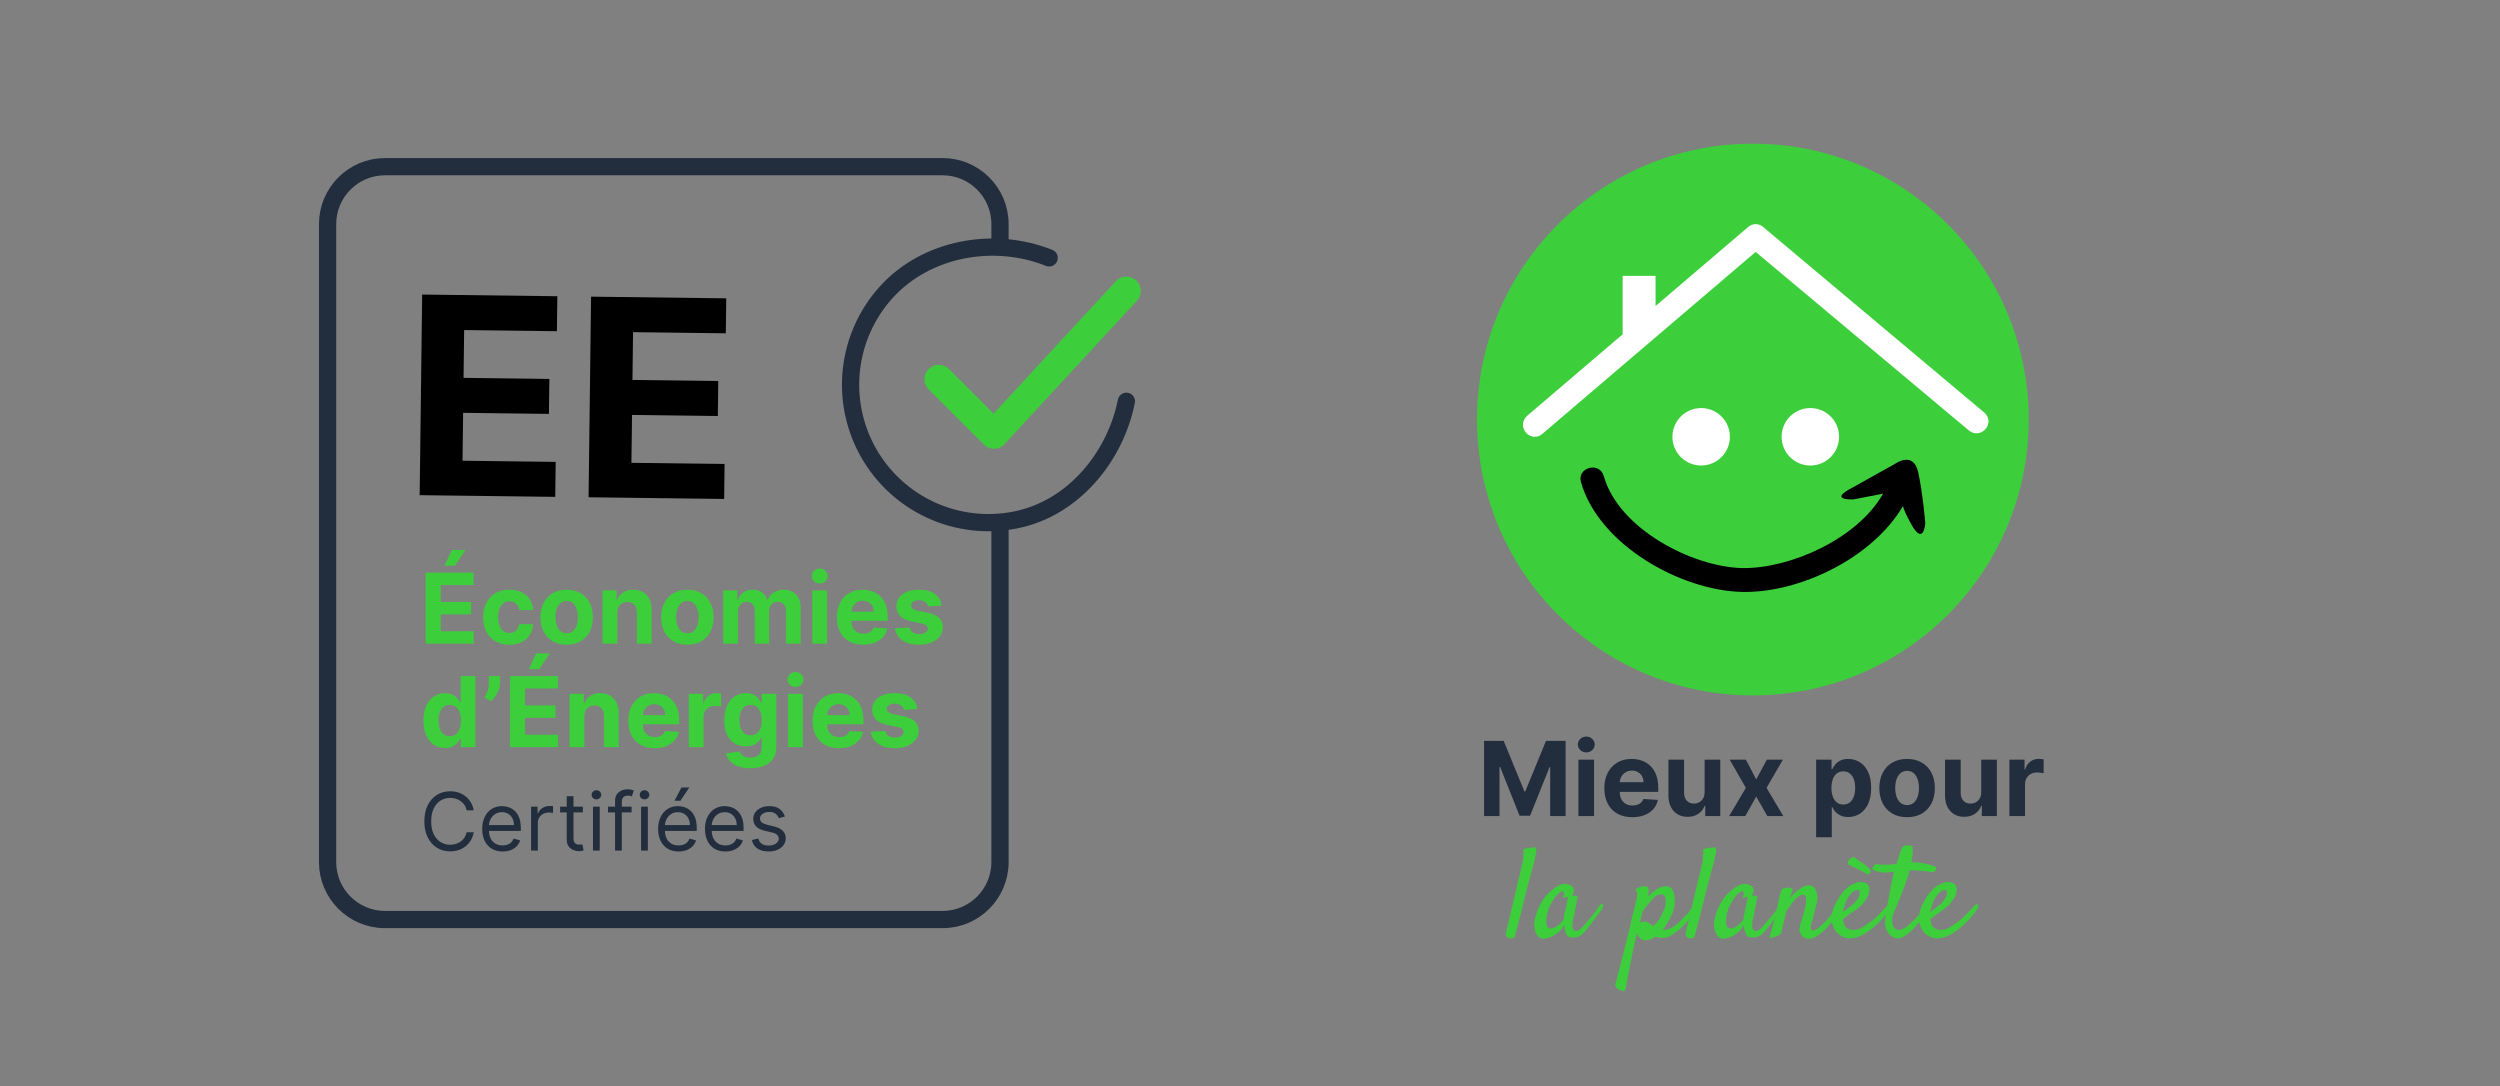 <?xml version="1.0"?>
<svg xmlns="http://www.w3.org/2000/svg" width="435" height="189" viewBox="0 0 435 189" fill="none">
<rect x="0" y="0" width="435" height="189" fill="#808080" stroke="none"/>
<g clip-path="url(#clip0_1313_698)">
<path d="M74.075 112V99.636H82.406V101.792H76.689V104.738H81.977V106.893H76.689V109.845H82.43V112H74.075ZM77.335 98.441L78.614 95.694H80.993L79.152 98.441H77.335ZM88.625 112.181C87.675 112.181 86.858 111.98 86.174 111.577C85.494 111.171 84.971 110.607 84.605 109.887C84.242 109.167 84.061 108.338 84.061 107.4C84.061 106.45 84.244 105.617 84.611 104.901C84.981 104.18 85.506 103.619 86.186 103.216C86.866 102.81 87.675 102.607 88.613 102.607C89.422 102.607 90.13 102.753 90.738 103.047C91.346 103.341 91.827 103.754 92.181 104.285C92.535 104.816 92.73 105.44 92.766 106.156H90.34C90.271 105.693 90.09 105.321 89.796 105.039C89.507 104.754 89.126 104.611 88.655 104.611C88.257 104.611 87.909 104.719 87.611 104.937C87.317 105.15 87.088 105.462 86.923 105.873C86.758 106.283 86.675 106.78 86.675 107.364C86.675 107.955 86.756 108.458 86.917 108.873C87.082 109.287 87.313 109.603 87.611 109.821C87.909 110.038 88.257 110.147 88.655 110.147C88.949 110.147 89.213 110.086 89.446 109.966C89.684 109.845 89.879 109.67 90.032 109.44C90.189 109.207 90.291 108.927 90.34 108.601H92.766C92.726 109.31 92.533 109.933 92.187 110.473C91.845 111.008 91.372 111.426 90.768 111.728C90.165 112.03 89.45 112.181 88.625 112.181ZM98.603 112.181C97.665 112.181 96.854 111.982 96.17 111.583C95.49 111.181 94.964 110.622 94.594 109.905C94.224 109.185 94.039 108.35 94.039 107.4C94.039 106.442 94.224 105.605 94.594 104.888C94.964 104.168 95.49 103.609 96.17 103.21C96.854 102.808 97.665 102.607 98.603 102.607C99.54 102.607 100.349 102.808 101.029 103.21C101.714 103.609 102.241 104.168 102.611 104.888C102.981 105.605 103.167 106.442 103.167 107.4C103.167 108.35 102.981 109.185 102.611 109.905C102.241 110.622 101.714 111.181 101.029 111.583C100.349 111.982 99.54 112.181 98.603 112.181ZM98.615 110.189C99.041 110.189 99.397 110.068 99.683 109.827C99.969 109.581 100.184 109.247 100.329 108.825C100.478 108.402 100.553 107.921 100.553 107.382C100.553 106.842 100.478 106.362 100.329 105.939C100.184 105.516 99.969 105.182 99.683 104.937C99.397 104.691 99.041 104.569 98.615 104.569C98.184 104.569 97.822 104.691 97.528 104.937C97.238 105.182 97.019 105.516 96.87 105.939C96.725 106.362 96.653 106.842 96.653 107.382C96.653 107.921 96.725 108.402 96.87 108.825C97.019 109.247 97.238 109.581 97.528 109.827C97.822 110.068 98.184 110.189 98.615 110.189ZM107.411 106.639V112H104.839V102.727H107.29V104.363H107.398C107.604 103.824 107.948 103.397 108.431 103.083C108.914 102.766 109.499 102.607 110.188 102.607C110.831 102.607 111.393 102.747 111.872 103.029C112.351 103.311 112.723 103.713 112.989 104.237C113.254 104.756 113.387 105.375 113.387 106.096V112H110.815V106.555C110.819 105.987 110.674 105.545 110.381 105.227C110.087 104.905 109.682 104.744 109.167 104.744C108.821 104.744 108.515 104.818 108.25 104.967C107.988 105.116 107.783 105.333 107.634 105.619C107.489 105.901 107.415 106.241 107.411 106.639ZM119.604 112.181C118.666 112.181 117.855 111.982 117.171 111.583C116.491 111.181 115.965 110.622 115.595 109.905C115.225 109.185 115.04 108.35 115.04 107.4C115.04 106.442 115.225 105.605 115.595 104.888C115.965 104.168 116.491 103.609 117.171 103.21C117.855 102.808 118.666 102.607 119.604 102.607C120.541 102.607 121.35 102.808 122.03 103.21C122.715 103.609 123.242 104.168 123.612 104.888C123.982 105.605 124.168 106.442 124.168 107.4C124.168 108.35 123.982 109.185 123.612 109.905C123.242 110.622 122.715 111.181 122.03 111.583C121.35 111.982 120.541 112.181 119.604 112.181ZM119.616 110.189C120.042 110.189 120.398 110.068 120.684 109.827C120.97 109.581 121.185 109.247 121.33 108.825C121.479 108.402 121.554 107.921 121.554 107.382C121.554 106.842 121.479 106.362 121.33 105.939C121.185 105.516 120.97 105.182 120.684 104.937C120.398 104.691 120.042 104.569 119.616 104.569C119.185 104.569 118.823 104.691 118.529 104.937C118.239 105.182 118.02 105.516 117.871 105.939C117.726 106.362 117.654 106.842 117.654 107.382C117.654 107.921 117.726 108.402 117.871 108.825C118.02 109.247 118.239 109.581 118.529 109.827C118.823 110.068 119.185 110.189 119.616 110.189ZM125.84 112V102.727H128.291V104.363H128.399C128.593 103.82 128.915 103.391 129.365 103.077C129.816 102.763 130.355 102.607 130.983 102.607C131.619 102.607 132.16 102.766 132.607 103.083C133.054 103.397 133.352 103.824 133.501 104.363H133.597C133.786 103.832 134.128 103.407 134.623 103.089C135.123 102.768 135.712 102.607 136.392 102.607C137.258 102.607 137.96 102.882 138.499 103.434C139.043 103.981 139.314 104.758 139.314 105.764V112H136.748V106.271C136.748 105.756 136.612 105.369 136.338 105.112C136.064 104.854 135.722 104.725 135.312 104.725C134.845 104.725 134.481 104.874 134.219 105.172C133.957 105.466 133.827 105.854 133.827 106.337V112H131.333V106.217C131.333 105.762 131.203 105.4 130.941 105.13C130.683 104.86 130.343 104.725 129.921 104.725C129.635 104.725 129.377 104.798 129.148 104.943C128.923 105.084 128.744 105.283 128.611 105.54C128.478 105.794 128.411 106.092 128.411 106.434V112H125.84ZM141.346 112V102.727H143.917V112H141.346ZM142.638 101.532C142.255 101.532 141.927 101.405 141.653 101.152C141.384 100.894 141.249 100.586 141.249 100.228C141.249 99.874 141.384 99.57 141.653 99.316C141.927 99.059 142.255 98.93 142.638 98.93C143.02 98.93 143.346 99.059 143.616 99.316C143.889 99.57 144.026 99.874 144.026 100.228C144.026 100.586 143.889 100.894 143.616 101.152C143.346 101.405 143.02 101.532 142.638 101.532ZM150.203 112.181C149.249 112.181 148.428 111.988 147.74 111.602C147.056 111.211 146.529 110.66 146.159 109.947C145.788 109.231 145.603 108.384 145.603 107.406C145.603 106.452 145.788 105.615 146.159 104.895C146.529 104.174 147.05 103.613 147.722 103.21C148.398 102.808 149.191 102.607 150.101 102.607C150.712 102.607 151.282 102.705 151.809 102.902C152.34 103.096 152.803 103.387 153.198 103.778C153.596 104.168 153.906 104.659 154.127 105.251C154.349 105.838 154.459 106.527 154.459 107.315V108.022H146.629V106.428H152.039C152.039 106.058 151.958 105.73 151.797 105.444C151.636 105.158 151.413 104.935 151.127 104.774C150.845 104.609 150.517 104.526 150.143 104.526C149.753 104.526 149.406 104.617 149.105 104.798C148.807 104.975 148.573 105.214 148.404 105.516C148.235 105.814 148.149 106.146 148.145 106.512V108.028C148.145 108.487 148.229 108.883 148.398 109.217C148.571 109.551 148.815 109.809 149.129 109.99C149.443 110.171 149.815 110.261 150.246 110.261C150.531 110.261 150.793 110.221 151.03 110.141C151.268 110.06 151.471 109.939 151.64 109.778C151.809 109.617 151.938 109.42 152.026 109.187L154.405 109.344C154.284 109.915 154.037 110.414 153.662 110.841C153.292 111.263 152.813 111.594 152.226 111.831C151.642 112.064 150.968 112.181 150.203 112.181ZM163.853 105.371L161.498 105.516C161.458 105.315 161.372 105.134 161.239 104.973C161.106 104.808 160.931 104.677 160.714 104.581C160.5 104.48 160.245 104.43 159.947 104.43C159.548 104.43 159.212 104.514 158.939 104.683C158.665 104.848 158.528 105.07 158.528 105.347C158.528 105.569 158.617 105.756 158.794 105.909C158.971 106.062 159.275 106.184 159.705 106.277L161.384 106.615C162.285 106.8 162.957 107.098 163.4 107.509C163.843 107.919 164.064 108.458 164.064 109.126C164.064 109.734 163.885 110.267 163.527 110.726C163.173 111.185 162.686 111.543 162.066 111.801C161.45 112.054 160.74 112.181 159.935 112.181C158.707 112.181 157.729 111.926 157.001 111.414C156.276 110.899 155.852 110.199 155.727 109.314L158.257 109.181C158.333 109.555 158.518 109.841 158.812 110.038C159.106 110.231 159.482 110.328 159.941 110.328C160.392 110.328 160.754 110.241 161.028 110.068C161.305 109.891 161.446 109.664 161.45 109.386C161.446 109.153 161.347 108.961 161.154 108.812C160.961 108.66 160.663 108.543 160.261 108.462L158.655 108.142C157.749 107.961 157.075 107.647 156.633 107.201C156.194 106.754 155.975 106.184 155.975 105.492C155.975 104.897 156.136 104.383 156.458 103.953C156.784 103.522 157.24 103.19 157.828 102.957C158.42 102.723 159.112 102.607 159.905 102.607C161.076 102.607 161.997 102.854 162.67 103.349C163.346 103.844 163.74 104.518 163.853 105.371ZM77.443 130.151C76.739 130.151 76.101 129.97 75.529 129.608C74.962 129.241 74.511 128.704 74.177 127.996C73.847 127.283 73.682 126.41 73.682 125.376C73.682 124.313 73.853 123.43 74.195 122.725C74.537 122.017 74.992 121.488 75.56 121.138C76.131 120.784 76.757 120.607 77.437 120.607C77.956 120.607 78.389 120.695 78.735 120.872C79.085 121.045 79.367 121.263 79.58 121.524C79.798 121.782 79.963 122.035 80.075 122.285H80.154V117.636H82.719V130H80.184V128.515H80.075C79.954 128.772 79.784 129.028 79.562 129.282C79.345 129.531 79.061 129.738 78.711 129.903C78.365 130.068 77.942 130.151 77.443 130.151ZM78.258 128.104C78.673 128.104 79.023 127.992 79.309 127.766C79.598 127.537 79.82 127.217 79.973 126.806C80.13 126.396 80.208 125.915 80.208 125.364C80.208 124.812 80.132 124.333 79.979 123.927C79.826 123.52 79.604 123.206 79.315 122.985C79.025 122.764 78.673 122.653 78.258 122.653C77.836 122.653 77.479 122.768 77.19 122.997C76.9 123.227 76.68 123.545 76.532 123.951C76.383 124.357 76.308 124.828 76.308 125.364C76.308 125.903 76.383 126.38 76.532 126.794C76.684 127.205 76.904 127.527 77.19 127.76C77.479 127.99 77.836 128.104 78.258 128.104ZM86.989 117.636V118.94C86.989 119.311 86.917 119.689 86.772 120.075C86.631 120.458 86.442 120.82 86.204 121.162C85.967 121.5 85.707 121.788 85.425 122.025L84.291 121.355C84.492 121.037 84.669 120.685 84.822 120.299C84.979 119.912 85.057 119.464 85.057 118.952V117.636H86.989ZM88.75 130V117.636H97.081V119.792H91.364V122.738H96.653V124.893H91.364V127.845H97.106V130H88.75ZM92.01 116.441L93.29 113.694H95.669L93.827 116.441H92.01ZM101.683 124.639V130H99.111V120.727H101.562V122.363H101.671C101.876 121.824 102.22 121.397 102.703 121.083C103.186 120.766 103.772 120.607 104.46 120.607C105.104 120.607 105.665 120.747 106.144 121.029C106.623 121.311 106.995 121.713 107.261 122.237C107.527 122.756 107.66 123.375 107.66 124.096V130H105.088V124.555C105.092 123.987 104.947 123.545 104.653 123.227C104.359 122.905 103.955 122.744 103.44 122.744C103.094 122.744 102.788 122.818 102.522 122.967C102.261 123.116 102.055 123.333 101.906 123.619C101.761 123.901 101.687 124.241 101.683 124.639ZM113.912 130.181C112.958 130.181 112.137 129.988 111.449 129.602C110.765 129.211 110.238 128.66 109.868 127.947C109.497 127.231 109.312 126.384 109.312 125.406C109.312 124.452 109.497 123.615 109.868 122.895C110.238 122.174 110.759 121.613 111.431 121.21C112.107 120.808 112.9 120.607 113.81 120.607C114.421 120.607 114.991 120.705 115.518 120.902C116.049 121.096 116.512 121.387 116.907 121.778C117.305 122.168 117.615 122.659 117.836 123.251C118.058 123.838 118.168 124.527 118.168 125.315V126.022H110.338V124.428H115.748C115.748 124.058 115.667 123.73 115.506 123.444C115.345 123.158 115.122 122.935 114.836 122.774C114.554 122.609 114.226 122.526 113.852 122.526C113.462 122.526 113.115 122.617 112.814 122.798C112.516 122.975 112.282 123.214 112.113 123.516C111.944 123.814 111.858 124.146 111.854 124.512V126.028C111.854 126.487 111.938 126.883 112.107 127.217C112.28 127.551 112.524 127.809 112.838 127.99C113.152 128.171 113.524 128.261 113.955 128.261C114.24 128.261 114.502 128.221 114.739 128.141C114.977 128.06 115.18 127.939 115.349 127.778C115.518 127.617 115.647 127.42 115.735 127.187L118.114 127.344C117.993 127.915 117.746 128.414 117.371 128.841C117.001 129.263 116.522 129.594 115.935 129.831C115.351 130.064 114.677 130.181 113.912 130.181ZM119.847 130V120.727H122.34V122.345H122.436C122.605 121.77 122.889 121.335 123.288 121.041C123.686 120.743 124.145 120.594 124.664 120.594C124.793 120.594 124.932 120.603 125.081 120.619C125.23 120.635 125.36 120.657 125.473 120.685V122.967C125.352 122.931 125.185 122.899 124.972 122.87C124.759 122.842 124.563 122.828 124.386 122.828C124.008 122.828 123.67 122.911 123.372 123.076C123.078 123.237 122.845 123.462 122.672 123.752C122.503 124.042 122.418 124.376 122.418 124.754V130H119.847ZM130.549 133.67C129.715 133.67 129.001 133.556 128.405 133.326C127.814 133.101 127.343 132.793 126.993 132.403C126.643 132.012 126.415 131.574 126.311 131.087L128.689 130.767C128.762 130.952 128.876 131.125 129.033 131.286C129.19 131.447 129.398 131.576 129.655 131.672C129.917 131.773 130.235 131.823 130.609 131.823C131.168 131.823 131.629 131.686 131.991 131.413C132.358 131.143 132.541 130.69 132.541 130.054V128.358H132.432C132.319 128.616 132.15 128.859 131.925 129.088C131.7 129.318 131.41 129.505 131.056 129.65C130.701 129.795 130.279 129.867 129.788 129.867C129.092 129.867 128.458 129.706 127.886 129.384C127.319 129.058 126.866 128.561 126.528 127.893C126.194 127.221 126.027 126.372 126.027 125.346C126.027 124.295 126.198 123.418 126.54 122.713C126.882 122.009 127.337 121.482 127.904 121.132C128.476 120.782 129.102 120.607 129.782 120.607C130.301 120.607 130.736 120.695 131.086 120.872C131.436 121.045 131.718 121.263 131.931 121.524C132.148 121.782 132.315 122.035 132.432 122.285H132.529V120.727H135.082V130.091C135.082 130.879 134.889 131.539 134.503 132.071C134.116 132.602 133.581 133 132.897 133.266C132.217 133.536 131.434 133.67 130.549 133.67ZM130.603 127.935C131.017 127.935 131.368 127.833 131.653 127.627C131.943 127.418 132.164 127.12 132.317 126.734C132.474 126.344 132.553 125.877 132.553 125.333C132.553 124.79 132.476 124.319 132.323 123.921C132.17 123.518 131.949 123.206 131.659 122.985C131.37 122.764 131.017 122.653 130.603 122.653C130.18 122.653 129.824 122.768 129.534 122.997C129.245 123.223 129.025 123.536 128.876 123.939C128.727 124.341 128.653 124.806 128.653 125.333C128.653 125.869 128.727 126.332 128.876 126.722C129.029 127.108 129.249 127.408 129.534 127.621C129.824 127.831 130.18 127.935 130.603 127.935ZM137.129 130V120.727H139.701V130H137.129ZM138.421 119.532C138.038 119.532 137.71 119.405 137.437 119.152C137.167 118.894 137.032 118.586 137.032 118.228C137.032 117.874 137.167 117.57 137.437 117.316C137.71 117.059 138.038 116.93 138.421 116.93C138.803 116.93 139.129 117.059 139.399 117.316C139.672 117.57 139.809 117.874 139.809 118.228C139.809 118.586 139.672 118.894 139.399 119.152C139.129 119.405 138.803 119.532 138.421 119.532ZM145.987 130.181C145.033 130.181 144.212 129.988 143.523 129.602C142.839 129.211 142.312 128.66 141.942 127.947C141.571 127.231 141.386 126.384 141.386 125.406C141.386 124.452 141.571 123.615 141.942 122.895C142.312 122.174 142.833 121.613 143.505 121.21C144.181 120.808 144.974 120.607 145.884 120.607C146.496 120.607 147.065 120.705 147.592 120.902C148.124 121.096 148.586 121.387 148.981 121.778C149.379 122.168 149.689 122.659 149.911 123.251C150.132 123.838 150.243 124.527 150.243 125.315V126.022H142.413V124.428H147.822C147.822 124.058 147.741 123.73 147.58 123.444C147.419 123.158 147.196 122.935 146.91 122.774C146.628 122.609 146.3 122.526 145.926 122.526C145.536 122.526 145.19 122.617 144.888 122.798C144.59 122.975 144.357 123.214 144.188 123.516C144.018 123.814 143.932 124.146 143.928 124.512V126.028C143.928 126.487 144.012 126.883 144.181 127.217C144.355 127.551 144.598 127.809 144.912 127.99C145.226 128.171 145.598 128.261 146.029 128.261C146.315 128.261 146.576 128.221 146.814 128.141C147.051 128.06 147.254 127.939 147.423 127.778C147.592 127.617 147.721 127.42 147.81 127.187L150.188 127.344C150.067 127.915 149.82 128.414 149.446 128.841C149.075 129.263 148.596 129.594 148.009 129.831C147.425 130.064 146.751 130.181 145.987 130.181ZM159.636 123.371L157.282 123.516C157.241 123.315 157.155 123.134 157.022 122.973C156.889 122.808 156.714 122.677 156.497 122.581C156.283 122.48 156.028 122.43 155.73 122.43C155.332 122.43 154.996 122.514 154.722 122.683C154.448 122.848 154.311 123.07 154.311 123.347C154.311 123.569 154.4 123.756 154.577 123.909C154.754 124.062 155.058 124.184 155.489 124.277L157.167 124.615C158.068 124.8 158.741 125.098 159.183 125.509C159.626 125.919 159.847 126.458 159.847 127.126C159.847 127.734 159.668 128.267 159.31 128.726C158.956 129.185 158.469 129.543 157.849 129.801C157.233 130.054 156.523 130.181 155.718 130.181C154.491 130.181 153.513 129.926 152.784 129.414C152.06 128.899 151.635 128.199 151.51 127.314L154.04 127.181C154.116 127.555 154.301 127.841 154.595 128.038C154.889 128.231 155.265 128.328 155.724 128.328C156.175 128.328 156.537 128.241 156.811 128.068C157.088 127.891 157.229 127.664 157.233 127.386C157.229 127.153 157.131 126.961 156.938 126.812C156.744 126.66 156.446 126.543 156.044 126.462L154.438 126.142C153.533 125.961 152.859 125.647 152.416 125.201C151.977 124.754 151.758 124.184 151.758 123.492C151.758 122.897 151.919 122.383 152.241 121.953C152.567 121.522 153.024 121.19 153.611 120.957C154.203 120.723 154.895 120.607 155.688 120.607C156.859 120.607 157.781 120.854 158.453 121.349C159.129 121.844 159.523 122.518 159.636 123.371Z" fill="#3DCE3C"/>
<path d="M82.426 141H81.193C81.12 140.645 80.993 140.334 80.81 140.065C80.631 139.797 80.413 139.571 80.154 139.389C79.899 139.204 79.615 139.064 79.304 138.972C78.992 138.879 78.668 138.832 78.329 138.832C77.713 138.832 77.155 138.988 76.654 139.3C76.157 139.611 75.761 140.07 75.466 140.677C75.174 141.283 75.028 142.027 75.028 142.909C75.028 143.791 75.174 144.535 75.466 145.141C75.761 145.748 76.157 146.207 76.654 146.518C77.155 146.83 77.713 146.986 78.329 146.986C78.668 146.986 78.992 146.939 79.304 146.847C79.615 146.754 79.899 146.616 80.154 146.434C80.413 146.248 80.631 146.021 80.81 145.753C80.993 145.481 81.12 145.17 81.193 144.818H82.426C82.333 145.339 82.164 145.804 81.919 146.215C81.674 146.626 81.369 146.976 81.004 147.264C80.64 147.549 80.23 147.766 79.776 147.915C79.326 148.065 78.843 148.139 78.329 148.139C77.461 148.139 76.689 147.927 76.013 147.503C75.337 147.079 74.805 146.475 74.417 145.693C74.029 144.911 73.835 143.983 73.835 142.909C73.835 141.835 74.029 140.907 74.417 140.125C74.805 139.343 75.337 138.74 76.013 138.315C76.689 137.891 77.461 137.679 78.329 137.679C78.843 137.679 79.326 137.754 79.776 137.903C80.23 138.052 80.64 138.271 81.004 138.559C81.369 138.844 81.674 139.192 81.919 139.603C82.164 140.011 82.333 140.476 82.426 141ZM87.461 148.159C86.725 148.159 86.091 147.997 85.557 147.672C85.027 147.344 84.617 146.886 84.329 146.3C84.044 145.71 83.901 145.024 83.901 144.241C83.901 143.459 84.044 142.77 84.329 142.173C84.617 141.573 85.018 141.106 85.532 140.771C86.049 140.433 86.652 140.264 87.342 140.264C87.74 140.264 88.132 140.33 88.52 140.463C88.908 140.596 89.261 140.811 89.579 141.109C89.897 141.404 90.151 141.795 90.34 142.283C90.529 142.77 90.623 143.37 90.623 144.082V144.58H84.737V143.565H89.43C89.43 143.134 89.344 142.75 89.171 142.412C89.002 142.074 88.76 141.807 88.445 141.612C88.134 141.416 87.766 141.318 87.342 141.318C86.874 141.318 86.47 141.434 86.129 141.666C85.791 141.895 85.531 142.193 85.348 142.561C85.166 142.929 85.075 143.323 85.075 143.744V144.42C85.075 144.997 85.174 145.486 85.373 145.887C85.575 146.285 85.855 146.588 86.213 146.797C86.571 147.002 86.987 147.105 87.461 147.105C87.769 147.105 88.048 147.062 88.296 146.976C88.548 146.886 88.765 146.754 88.948 146.578C89.13 146.399 89.271 146.177 89.37 145.912L90.504 146.23C90.384 146.615 90.184 146.953 89.902 147.244C89.62 147.533 89.272 147.758 88.858 147.92C88.444 148.08 87.978 148.159 87.461 148.159ZM92.408 148V140.364H93.541V141.517H93.621C93.76 141.139 94.012 140.833 94.377 140.597C94.741 140.362 95.152 140.244 95.61 140.244C95.696 140.244 95.803 140.246 95.933 140.249C96.062 140.253 96.16 140.258 96.226 140.264V141.457C96.186 141.447 96.095 141.433 95.953 141.413C95.813 141.389 95.666 141.378 95.51 141.378C95.139 141.378 94.808 141.456 94.516 141.612C94.228 141.764 93.999 141.976 93.83 142.248C93.664 142.516 93.581 142.823 93.581 143.168V148H92.408ZM101.416 140.364V141.358H97.459V140.364H101.416ZM98.612 138.534H99.786V145.812C99.786 146.144 99.834 146.393 99.93 146.558C100.029 146.721 100.155 146.83 100.308 146.886C100.463 146.939 100.628 146.966 100.8 146.966C100.929 146.966 101.035 146.959 101.118 146.946C101.201 146.929 101.267 146.916 101.317 146.906L101.556 147.96C101.476 147.99 101.365 148.02 101.222 148.05C101.08 148.083 100.899 148.099 100.681 148.099C100.349 148.099 100.024 148.028 99.706 147.886C99.391 147.743 99.129 147.526 98.921 147.234C98.715 146.943 98.612 146.575 98.612 146.131V138.534ZM103.181 148V140.364H104.355V148H103.181ZM103.778 139.091C103.549 139.091 103.352 139.013 103.186 138.857C103.024 138.701 102.943 138.514 102.943 138.295C102.943 138.077 103.024 137.889 103.186 137.734C103.352 137.578 103.549 137.5 103.778 137.5C104.007 137.5 104.202 137.578 104.365 137.734C104.53 137.889 104.613 138.077 104.613 138.295C104.613 138.514 104.53 138.701 104.365 138.857C104.202 139.013 104.007 139.091 103.778 139.091ZM109.904 140.364V141.358H105.788V140.364H109.904ZM107.021 148V139.31C107.021 138.872 107.123 138.508 107.329 138.216C107.534 137.924 107.801 137.705 108.129 137.56C108.457 137.414 108.804 137.341 109.168 137.341C109.457 137.341 109.692 137.364 109.874 137.411C110.057 137.457 110.192 137.5 110.282 137.54L109.944 138.554C109.884 138.534 109.801 138.509 109.695 138.479C109.593 138.45 109.457 138.435 109.288 138.435C108.9 138.435 108.62 138.532 108.447 138.728C108.278 138.924 108.194 139.21 108.194 139.588V148H107.021ZM111.548 148V140.364H112.722V148H111.548ZM112.145 139.091C111.916 139.091 111.719 139.013 111.553 138.857C111.391 138.701 111.31 138.514 111.31 138.295C111.31 138.077 111.391 137.889 111.553 137.734C111.719 137.578 111.916 137.5 112.145 137.5C112.374 137.5 112.569 137.578 112.732 137.734C112.897 137.889 112.98 138.077 112.98 138.295C112.98 138.514 112.897 138.701 112.732 138.857C112.569 139.013 112.374 139.091 112.145 139.091ZM118.072 148.159C117.337 148.159 116.702 147.997 116.168 147.672C115.638 147.344 115.229 146.886 114.94 146.3C114.655 145.71 114.513 145.024 114.513 144.241C114.513 143.459 114.655 142.77 114.94 142.173C115.229 141.573 115.63 141.106 116.143 140.771C116.661 140.433 117.264 140.264 117.953 140.264C118.351 140.264 118.744 140.33 119.131 140.463C119.519 140.596 119.872 140.811 120.19 141.109C120.509 141.404 120.762 141.795 120.951 142.283C121.14 142.77 121.234 143.37 121.234 144.082V144.58H115.348V143.565H120.041C120.041 143.134 119.955 142.75 119.783 142.412C119.614 142.074 119.372 141.807 119.057 141.612C118.745 141.416 118.377 141.318 117.953 141.318C117.486 141.318 117.081 141.434 116.74 141.666C116.402 141.895 116.142 142.193 115.96 142.561C115.777 142.929 115.686 143.323 115.686 143.744V144.42C115.686 144.997 115.786 145.486 115.984 145.887C116.187 146.285 116.467 146.588 116.825 146.797C117.183 147.002 117.598 147.105 118.072 147.105C118.381 147.105 118.659 147.062 118.908 146.976C119.16 146.886 119.377 146.754 119.559 146.578C119.741 146.399 119.882 146.177 119.982 145.912L121.115 146.23C120.996 146.615 120.795 146.953 120.513 147.244C120.232 147.533 119.884 147.758 119.469 147.92C119.055 148.08 118.589 148.159 118.072 148.159ZM117.357 139.33L118.57 137.023H119.942L118.391 139.33H117.357ZM126.221 148.159C125.485 148.159 124.85 147.997 124.317 147.672C123.786 147.344 123.377 146.886 123.089 146.3C122.804 145.71 122.661 145.024 122.661 144.241C122.661 143.459 122.804 142.77 123.089 142.173C123.377 141.573 123.778 141.106 124.292 140.771C124.809 140.433 125.412 140.264 126.102 140.264C126.499 140.264 126.892 140.33 127.28 140.463C127.668 140.596 128.021 140.811 128.339 141.109C128.657 141.404 128.911 141.795 129.099 142.283C129.288 142.77 129.383 143.37 129.383 144.082V144.58H123.496V143.565H128.19C128.19 143.134 128.103 142.75 127.931 142.412C127.762 142.074 127.52 141.807 127.205 141.612C126.894 141.416 126.526 141.318 126.102 141.318C125.634 141.318 125.23 141.434 124.888 141.666C124.55 141.895 124.29 142.193 124.108 142.561C123.926 142.929 123.835 143.323 123.835 143.744V144.42C123.835 144.997 123.934 145.486 124.133 145.887C124.335 146.285 124.615 146.588 124.973 146.797C125.331 147.002 125.747 147.105 126.221 147.105C126.529 147.105 126.808 147.062 127.056 146.976C127.308 146.886 127.525 146.754 127.707 146.578C127.89 146.399 128.031 146.177 128.13 145.912L129.263 146.23C129.144 146.615 128.944 146.953 128.662 147.244C128.38 147.533 128.032 147.758 127.618 147.92C127.204 148.08 126.738 148.159 126.221 148.159ZM136.577 142.074L135.523 142.372C135.456 142.196 135.359 142.026 135.229 141.86C135.103 141.691 134.931 141.552 134.712 141.442C134.494 141.333 134.214 141.278 133.872 141.278C133.405 141.278 133.015 141.386 132.704 141.602C132.396 141.814 132.241 142.084 132.241 142.412C132.241 142.704 132.348 142.934 132.56 143.103C132.772 143.272 133.103 143.413 133.554 143.526L134.688 143.804C135.37 143.97 135.879 144.223 136.214 144.565C136.549 144.903 136.716 145.339 136.716 145.872C136.716 146.31 136.59 146.701 136.338 147.045C136.089 147.39 135.741 147.662 135.294 147.861C134.847 148.06 134.326 148.159 133.733 148.159C132.954 148.159 132.309 147.99 131.799 147.652C131.289 147.314 130.965 146.82 130.83 146.17L131.943 145.892C132.049 146.303 132.25 146.611 132.545 146.817C132.843 147.022 133.232 147.125 133.713 147.125C134.26 147.125 134.694 147.009 135.016 146.777C135.34 146.542 135.503 146.26 135.503 145.932C135.503 145.667 135.41 145.445 135.224 145.266C135.039 145.083 134.754 144.947 134.369 144.858L133.097 144.56C132.397 144.394 131.884 144.137 131.555 143.789C131.231 143.438 131.068 142.999 131.068 142.472C131.068 142.041 131.189 141.66 131.431 141.328C131.676 140.997 132.009 140.737 132.43 140.548C132.855 140.359 133.335 140.264 133.872 140.264C134.628 140.264 135.221 140.43 135.652 140.761C136.086 141.093 136.394 141.53 136.577 142.074Z" fill="#222E3D"/>
<path d="M174 42V39C174 33.477 169.523 29 164 29H67C61.477 29 57 33.477 57 39V150C57 155.523 61.477 160 67 160H164C169.523 160 174 155.523 174 150V91" stroke="#222E3D" stroke-width="3"/>
<path d="M73.023 86.159L73.457 51.253L96.978 51.545L96.903 57.63L80.762 57.429L80.658 65.747L95.589 65.933L95.513 72.017L80.583 71.832L80.479 80.166L96.688 80.368L96.612 86.453L73.023 86.159ZM102.411 86.525L102.846 51.618L126.367 51.911L126.291 57.996L110.15 57.795L110.047 66.112L124.977 66.298L124.902 72.383L109.971 72.197L109.867 80.532L126.076 80.733L126.001 86.818L102.411 86.525Z" fill="black"/>
<path d="M195.99 69.824C194.07 79.421 186.834 88.458 176.68 90.478C171.727 91.464 166.59 90.862 162 88.759C157.409 86.656 153.599 83.158 151.112 78.763C148.625 74.369 147.588 69.302 148.148 64.283C148.709 59.265 150.838 54.551 154.233 50.814C161.197 43.143 172.956 41.032 182.553 44.871" stroke="#222E3D" stroke-width="3" stroke-linecap="round" stroke-linejoin="round"/>
<path d="M163.359 65.985L172.956 75.582L195.99 50.629" stroke="#3DCE3C" stroke-width="5" stroke-linecap="round" stroke-linejoin="round"/>
<path d="M305 121C331.51 121 353 99.51 353 73C353 46.49 331.51 25 305 25C278.49 25 257 46.49 257 73C257 99.51 278.49 121 305 121Z" fill="#3DCE3C"/>
<path d="M258.226 128.909H261.639L265.244 137.705H265.398L269.003 128.909H272.416V142H269.731V133.479H269.623L266.235 141.936H264.407L261.019 133.447H260.91V142H258.226V128.909ZM274.645 142V132.182H277.368V142H274.645ZM276.013 130.916C275.608 130.916 275.261 130.782 274.971 130.513C274.686 130.241 274.543 129.915 274.543 129.536C274.543 129.161 274.686 128.839 274.971 128.57C275.261 128.298 275.608 128.161 276.013 128.161C276.418 128.161 276.763 128.298 277.049 128.57C277.338 128.839 277.483 129.161 277.483 129.536C277.483 129.915 277.338 130.241 277.049 130.513C276.763 130.782 276.418 130.916 276.013 130.916ZM284.024 142.192C283.014 142.192 282.145 141.987 281.416 141.578C280.692 141.165 280.133 140.581 279.741 139.827C279.349 139.068 279.153 138.171 279.153 137.136C279.153 136.126 279.349 135.239 279.741 134.477C280.133 133.714 280.685 133.119 281.397 132.693C282.113 132.267 282.952 132.054 283.915 132.054C284.563 132.054 285.166 132.158 285.724 132.367C286.287 132.572 286.777 132.881 287.194 133.294C287.616 133.707 287.944 134.227 288.179 134.854C288.413 135.476 288.53 136.205 288.53 137.04V137.788H280.24V136.1H285.967C285.967 135.708 285.882 135.361 285.711 135.058C285.541 134.756 285.305 134.519 285.002 134.349C284.704 134.174 284.356 134.087 283.96 134.087C283.547 134.087 283.18 134.183 282.861 134.374C282.545 134.562 282.298 134.815 282.119 135.135C281.94 135.45 281.849 135.802 281.844 136.19V137.794C281.844 138.28 281.934 138.7 282.113 139.053C282.296 139.407 282.554 139.68 282.886 139.871C283.219 140.063 283.613 140.159 284.069 140.159C284.371 140.159 284.648 140.116 284.9 140.031C285.151 139.946 285.366 139.818 285.545 139.648C285.724 139.477 285.861 139.268 285.954 139.021L288.473 139.188C288.345 139.793 288.083 140.321 287.687 140.773C287.295 141.22 286.787 141.57 286.165 141.821C285.547 142.068 284.834 142.192 284.024 142.192ZM296.604 137.82V132.182H299.327V142H296.712V140.217H296.61C296.388 140.792 296.02 141.254 295.504 141.604C294.993 141.953 294.368 142.128 293.631 142.128C292.975 142.128 292.398 141.979 291.899 141.68C291.4 141.382 291.01 140.958 290.729 140.408C290.452 139.859 290.312 139.2 290.307 138.433V132.182H293.03V137.947C293.035 138.527 293.19 138.985 293.497 139.322C293.804 139.658 294.215 139.827 294.731 139.827C295.059 139.827 295.366 139.752 295.651 139.603C295.937 139.45 296.167 139.224 296.341 138.925C296.52 138.627 296.608 138.259 296.604 137.82ZM303.78 132.182L305.583 135.614L307.43 132.182H310.223L307.379 137.091L310.3 142H307.52L305.583 138.606L303.678 142H300.865L303.78 137.091L300.968 132.182H303.78ZM316.007 145.682V132.182H318.691V133.831H318.813C318.932 133.567 319.105 133.298 319.33 133.026C319.561 132.749 319.859 132.518 320.225 132.335C320.596 132.148 321.056 132.054 321.606 132.054C322.322 132.054 322.982 132.241 323.588 132.616C324.193 132.987 324.676 133.548 325.039 134.298C325.401 135.043 325.582 135.979 325.582 137.104C325.582 138.199 325.405 139.124 325.051 139.878C324.702 140.628 324.225 141.197 323.619 141.585C323.019 141.968 322.345 142.16 321.6 142.16C321.071 142.16 320.622 142.072 320.251 141.898C319.884 141.723 319.584 141.504 319.35 141.239C319.115 140.971 318.936 140.7 318.813 140.428H318.73V145.682H316.007ZM318.672 137.091C318.672 137.675 318.753 138.184 318.915 138.619C319.077 139.053 319.311 139.392 319.618 139.635C319.925 139.874 320.298 139.993 320.737 139.993C321.18 139.993 321.555 139.871 321.862 139.629C322.169 139.381 322.401 139.04 322.558 138.606C322.72 138.167 322.801 137.662 322.801 137.091C322.801 136.524 322.722 136.026 322.565 135.595C322.407 135.165 322.175 134.828 321.868 134.585C321.561 134.342 321.184 134.221 320.737 134.221C320.294 134.221 319.919 134.338 319.612 134.572C319.309 134.807 319.077 135.139 318.915 135.57C318.753 136 318.672 136.507 318.672 137.091ZM331.833 142.192C330.84 142.192 329.982 141.981 329.257 141.559C328.537 141.133 327.981 140.54 327.589 139.782C327.197 139.019 327.001 138.135 327.001 137.129C327.001 136.115 327.197 135.229 327.589 134.47C327.981 133.707 328.537 133.115 329.257 132.693C329.982 132.267 330.84 132.054 331.833 132.054C332.826 132.054 333.683 132.267 334.403 132.693C335.127 133.115 335.686 133.707 336.078 134.47C336.47 135.229 336.666 136.115 336.666 137.129C336.666 138.135 336.47 139.019 336.078 139.782C335.686 140.54 335.127 141.133 334.403 141.559C333.683 141.981 332.826 142.192 331.833 142.192ZM331.846 140.082C332.298 140.082 332.675 139.955 332.977 139.699C333.28 139.439 333.508 139.085 333.661 138.638C333.819 138.19 333.898 137.681 333.898 137.11C333.898 136.539 333.819 136.03 333.661 135.582C333.508 135.135 333.28 134.781 332.977 134.521C332.675 134.261 332.298 134.131 331.846 134.131C331.39 134.131 331.007 134.261 330.695 134.521C330.389 134.781 330.156 135.135 329.999 135.582C329.845 136.03 329.769 136.539 329.769 137.11C329.769 137.681 329.845 138.19 329.999 138.638C330.156 139.085 330.389 139.439 330.695 139.699C331.007 139.955 331.39 140.082 331.846 140.082ZM344.732 137.82V132.182H347.455V142H344.841V140.217H344.739C344.517 140.792 344.149 141.254 343.633 141.604C343.122 141.953 342.497 142.128 341.76 142.128C341.104 142.128 340.526 141.979 340.028 141.68C339.529 141.382 339.139 140.958 338.858 140.408C338.581 139.859 338.441 139.2 338.436 138.433V132.182H341.159V137.947C341.164 138.527 341.319 138.985 341.626 139.322C341.933 139.658 342.344 139.827 342.86 139.827C343.188 139.827 343.494 139.752 343.78 139.603C344.066 139.45 344.296 139.224 344.47 138.925C344.649 138.627 344.737 138.259 344.732 137.82ZM349.634 142V132.182H352.273V133.895H352.376C352.555 133.286 352.855 132.825 353.277 132.514C353.699 132.199 354.185 132.041 354.734 132.041C354.871 132.041 355.018 132.05 355.175 132.067C355.333 132.084 355.472 132.107 355.591 132.137V134.553C355.463 134.515 355.286 134.481 355.06 134.451C354.835 134.421 354.628 134.406 354.44 134.406C354.04 134.406 353.682 134.494 353.366 134.668C353.055 134.839 352.808 135.077 352.625 135.384C352.446 135.691 352.357 136.045 352.357 136.445V142H349.634Z" fill="#222E3D"/>
<path d="M296 81C298.761 81 301 78.761 301 76C301 73.239 298.761 71 296 71C293.239 71 291 73.239 291 76C291 78.761 293.239 81 296 81Z" fill="white"/>
<path d="M315 81C317.761 81 320 78.761 320 76C320 73.239 317.761 71 315 71C312.239 71 310 73.239 310 76C310 78.761 312.239 81 315 81Z" fill="white"/>
<path d="M345.224 71.75L306.792 39.5C306.056 38.833 304.911 38.833 304.175 39.5L288.066 53.25V48H282.342V58.167L265.742 72.333C264.843 73.083 264.761 74.417 265.497 75.25C265.906 75.75 266.478 76 267.05 76C267.541 76 267.95 75.833 268.359 75.5L305.483 43.833L342.608 74.917C343.507 75.667 344.734 75.5 345.47 74.667C346.287 73.75 346.124 72.5 345.224 71.75Z" fill="white"/>
<path d="M333.762 82.161C332.937 78.426 329.801 80.667 329.801 80.667L322.375 84.817C317.836 87.14 322.54 86.891 322.54 86.891L327.656 85.895C323.2 93.78 311.4 99.009 303.066 98.843C294.319 98.594 281.611 91.954 279.053 82.825C278.31 80.252 274.35 81.331 275.092 83.904C278.228 94.859 292.503 102.744 303.066 102.993C312.968 103.242 325.758 97.183 331.122 88.053C331.204 88.468 331.534 89.381 332.69 91.456C334.752 94.942 335 91.041 335 91.041C335 91.041 334.587 85.895 333.762 82.161Z" fill="black"/>
<path d="M262 162.457C262.653 159.762 263.143 157.557 263.552 155.924C263.96 154.29 264.205 152.983 264.45 152.167C264.695 151.105 264.858 150.452 264.94 150.043C265.022 149.798 265.022 149.472 265.022 149.227C265.022 148.982 265.103 148.737 265.103 148.492C265.103 148.247 265.103 148.002 265.022 147.838C265.103 147.757 265.267 147.675 265.43 147.675C265.593 147.593 265.675 147.593 265.838 147.593C266.002 147.512 266.165 147.512 266.328 147.512C266.492 147.512 266.655 147.43 266.737 147.43C266.818 147.43 266.982 147.43 267.064 147.43C267.145 147.43 267.227 147.512 267.227 147.593C267.309 147.675 267.39 147.838 267.309 148.002C267.309 148.247 267.309 148.41 267.227 148.655C267.145 148.9 267.064 149.227 267.064 149.553C266.9 150.207 266.655 151.105 266.328 152.248C266.083 153.228 265.675 154.617 265.267 156.414C264.858 158.129 264.287 160.334 263.552 163.029C263.47 163.11 263.388 163.192 263.307 163.192C263.225 163.192 263.143 163.274 262.98 163.274C262.898 163.274 262.735 163.274 262.653 163.274C262.572 163.274 262.408 163.192 262.327 163.11C262.245 163.029 262.163 162.947 262.082 162.865C262.082 162.784 262.082 162.62 262 162.457Z" fill="#3DCE3C"/>
<path d="M278.579 158.455C278.334 158.782 278.089 159.109 277.762 159.517C277.435 159.925 277.109 160.415 276.782 160.824C276.455 161.232 276.129 161.64 275.802 162.049C275.475 162.375 275.23 162.702 274.985 162.784C274.822 162.865 274.659 162.947 274.495 163.029C274.332 163.11 274.087 163.11 273.924 163.11C273.76 163.11 273.515 163.11 273.352 163.11C273.189 163.11 273.025 163.029 272.862 162.947C272.699 162.865 272.617 162.702 272.535 162.539C272.454 162.375 272.372 162.13 272.29 161.885C272.209 161.64 272.209 161.314 272.209 160.905C271.882 161.477 271.474 161.967 271.065 162.294C270.657 162.62 270.249 162.865 269.84 163.029C269.432 163.192 268.942 163.274 268.533 163.355C268.288 163.355 268.125 163.274 267.88 163.11C267.635 162.947 267.472 162.784 267.308 162.457C267.145 162.13 267.063 161.804 266.982 161.314C266.9 160.824 266.982 160.252 267.145 159.599C267.39 158.7 267.717 157.884 268.125 157.148C268.533 156.413 269.023 155.76 269.595 155.27C270.085 154.78 270.657 154.372 271.147 154.127C271.637 153.882 272.127 153.718 272.454 153.8C272.862 153.882 273.189 153.963 273.434 154.127C273.679 154.29 273.76 154.453 273.842 154.78C273.924 155.107 273.76 155.433 273.515 155.923C273.76 155.842 273.924 155.842 274.005 155.842C274.169 155.842 274.25 155.842 274.332 155.842C274.414 155.842 274.495 155.842 274.495 155.842C274.495 155.842 274.495 155.923 274.495 156.005C274.495 156.087 274.495 156.25 274.414 156.495C274.332 156.74 274.332 157.067 274.25 157.475C274.169 157.884 274.005 158.455 273.924 159.109C273.924 159.272 273.842 159.354 273.842 159.435C273.842 159.517 273.76 159.68 273.76 159.762C273.76 159.844 273.679 160.007 273.679 160.17C273.679 160.334 273.597 160.497 273.597 160.742C273.597 160.905 273.597 160.987 273.597 161.15C273.597 161.314 273.597 161.477 273.679 161.559C273.76 161.722 273.76 161.804 273.924 161.885C274.005 161.967 274.169 161.967 274.332 161.967C274.495 161.967 274.659 161.885 274.904 161.722C275.149 161.559 275.394 161.314 275.639 160.987C275.884 160.66 276.21 160.415 276.455 160.007C276.782 159.68 277.027 159.354 277.272 159.027C277.517 158.7 277.762 158.455 277.925 158.129C278.089 157.884 278.252 157.72 278.334 157.557C278.415 157.394 278.579 157.312 278.66 157.312C278.742 157.312 278.905 157.312 278.905 157.394C278.987 157.475 278.987 157.639 278.905 157.802C278.824 157.965 278.742 158.21 278.579 158.455ZM272.127 159.435C272.209 159.109 272.29 158.782 272.372 158.374C272.454 157.965 272.535 157.557 272.617 157.23C272.699 156.822 272.78 156.577 272.78 156.332C272.78 156.087 272.78 156.005 272.78 156.005C272.699 156.005 272.617 156.005 272.535 156.087C272.454 156.087 272.372 156.168 272.209 156.168C272.127 156.168 271.964 156.168 271.882 156.25C271.964 156.005 272.045 155.842 272.127 155.678C272.127 155.515 272.127 155.433 272.127 155.352C272.127 155.27 272.045 155.188 272.045 155.107C271.882 154.943 271.637 155.107 271.229 155.433C270.82 155.76 270.33 156.413 269.84 157.312C269.595 157.72 269.432 158.129 269.35 158.537C269.187 158.945 269.105 159.354 269.105 159.762C269.023 160.17 269.023 160.497 269.105 160.742C269.105 161.069 269.187 161.232 269.268 161.314C269.432 161.477 269.595 161.559 269.84 161.559C270.085 161.559 270.249 161.477 270.494 161.395C270.739 161.314 270.902 161.15 271.147 160.987C271.392 160.824 271.555 160.66 271.719 160.415C271.882 160.252 272.045 160.089 272.127 159.925C272.045 159.599 272.127 159.517 272.127 159.435Z" fill="#3DCE3C"/>
<path d="M281.846 172.257C281.764 172.176 281.6 172.176 281.519 172.094C281.437 172.012 281.355 171.931 281.274 171.849C281.192 171.767 281.11 171.604 281.029 171.441C281.437 169.889 281.764 168.501 282.091 167.357C282.417 166.214 282.662 165.234 282.826 164.417C283.071 163.519 283.234 162.702 283.397 162.13C283.561 161.559 283.724 160.987 283.806 160.334C283.887 159.844 284.051 159.272 284.214 158.7C284.377 158.129 284.459 157.557 284.622 157.067C284.786 156.495 284.867 156.005 284.867 155.679C284.867 155.352 284.786 155.025 284.541 154.78C284.704 154.617 284.867 154.535 285.112 154.453C285.276 154.372 285.439 154.29 285.602 154.29C285.766 154.208 285.929 154.208 286.092 154.208C286.501 154.208 286.746 154.372 286.827 154.617C286.909 154.862 286.909 155.189 286.827 155.679C286.827 155.76 286.827 155.842 286.827 155.842C286.827 155.924 286.827 155.924 286.827 156.005C287.072 155.76 287.236 155.515 287.481 155.352C287.726 155.107 287.971 154.944 288.216 154.78C288.461 154.617 288.706 154.454 289.032 154.372C289.359 154.29 289.604 154.208 289.849 154.208C290.176 154.208 290.502 154.29 290.666 154.453C290.911 154.617 291.074 154.862 291.156 155.107C291.237 155.352 291.319 155.679 291.401 156.005C291.401 156.332 291.401 156.659 291.401 157.067C291.401 157.475 291.319 157.802 291.237 158.21C291.156 158.619 290.992 159.027 290.747 159.435C290.584 159.844 290.339 160.252 290.094 160.66C289.849 161.069 289.604 161.477 289.277 161.804C289.359 161.804 289.359 161.804 289.359 161.804C289.359 161.804 289.441 161.804 289.522 161.804C289.849 161.804 290.176 161.722 290.584 161.559C290.992 161.395 291.319 161.15 291.646 160.905C291.973 160.66 292.299 160.334 292.626 160.007C292.953 159.68 293.198 159.354 293.524 159.109C293.769 158.782 294.014 158.537 294.178 158.292C294.341 158.047 294.504 157.884 294.586 157.802C294.668 157.639 294.831 157.557 294.913 157.475C294.994 157.394 295.076 157.394 295.158 157.475C295.239 157.557 295.239 157.639 295.239 157.72C295.239 157.802 295.158 157.965 295.076 158.21C294.994 158.374 294.913 158.537 294.668 158.864C294.504 159.19 294.259 159.517 293.933 159.844C293.688 160.252 293.361 160.579 292.953 160.987C292.626 161.395 292.218 161.722 291.809 162.049C291.401 162.375 290.992 162.62 290.584 162.865C290.176 163.11 289.767 163.192 289.359 163.192C289.196 163.192 289.032 163.192 288.869 163.192C288.787 163.192 288.624 163.192 288.542 163.11C288.461 163.11 288.379 163.029 288.297 163.029C288.216 163.029 288.134 162.947 288.052 162.947C287.807 163.192 287.481 163.274 287.236 163.437C286.991 163.6 286.664 163.6 286.419 163.6C286.174 163.6 285.929 163.6 285.766 163.519C285.602 163.437 285.439 163.355 285.276 163.192C285.194 163.029 285.031 162.865 284.949 162.702C284.867 162.539 284.786 162.375 284.786 162.212C284.786 162.294 284.786 162.294 284.786 162.375C284.786 162.457 284.786 162.457 284.786 162.539C284.622 163.274 284.459 164.09 284.214 164.989C284.051 165.806 283.887 166.786 283.642 167.929C283.397 169.072 283.152 170.379 282.907 171.849C282.826 172.257 282.662 172.502 282.417 172.502C282.417 172.421 282.172 172.339 281.846 172.257ZM285.847 158.537C285.766 158.782 285.684 159.109 285.602 159.435C285.521 159.762 285.439 160.17 285.357 160.579C285.439 160.497 285.602 160.415 285.766 160.415C285.929 160.415 286.092 160.334 286.174 160.334C286.337 160.334 286.582 160.415 286.827 160.579C287.072 160.742 287.399 160.905 287.726 161.15C287.971 160.905 288.216 160.579 288.461 160.252C288.706 159.925 288.951 159.599 289.114 159.19C289.277 158.864 289.441 158.455 289.604 158.129C289.767 157.72 289.849 157.394 289.849 157.067C289.849 156.659 289.849 156.25 289.686 156.005C289.522 155.76 289.359 155.597 289.032 155.597C288.542 155.597 288.052 155.842 287.562 156.414C286.991 157.067 286.419 157.72 285.847 158.537Z" fill="#3DCE3C"/>
<path d="M293.279 162.457C293.933 159.762 294.423 157.557 294.831 155.924C295.239 154.29 295.484 152.983 295.729 152.167C295.974 151.105 296.138 150.452 296.219 150.043C296.301 149.798 296.301 149.472 296.301 149.227C296.301 148.982 296.383 148.737 296.383 148.492C296.383 148.247 296.383 148.002 296.301 147.838C296.383 147.757 296.546 147.675 296.709 147.675C296.873 147.593 296.954 147.593 297.118 147.593C297.281 147.512 297.444 147.512 297.608 147.512C297.771 147.512 297.934 147.43 298.016 147.43C298.098 147.43 298.261 147.43 298.343 147.43C298.424 147.43 298.506 147.512 298.506 147.593C298.588 147.675 298.669 147.838 298.588 148.002C298.588 148.247 298.588 148.41 298.506 148.655C298.424 148.9 298.343 149.227 298.343 149.553C298.179 150.207 297.934 151.105 297.608 152.248C297.363 153.228 296.954 154.617 296.546 156.414C296.138 158.129 295.566 160.334 294.831 163.029C294.749 163.11 294.668 163.192 294.586 163.192C294.504 163.192 294.423 163.274 294.259 163.274C294.178 163.274 294.014 163.274 293.933 163.274C293.851 163.274 293.688 163.192 293.606 163.11C293.524 163.029 293.443 162.947 293.361 162.865C293.361 162.784 293.361 162.62 293.279 162.457Z" fill="#3DCE3C"/>
<path d="M309.859 158.455C309.614 158.782 309.369 159.109 309.042 159.517C308.715 159.925 308.389 160.415 308.062 160.824C307.735 161.232 307.409 161.64 307.082 162.049C306.755 162.375 306.51 162.702 306.265 162.784C306.102 162.865 305.938 162.947 305.775 163.029C305.612 163.11 305.367 163.11 305.203 163.11C305.04 163.11 304.795 163.11 304.632 163.11C304.468 163.11 304.305 163.029 304.142 162.947C303.978 162.865 303.897 162.702 303.815 162.539C303.733 162.375 303.652 162.13 303.57 161.885C303.488 161.64 303.488 161.314 303.488 160.905C303.162 161.477 302.753 161.967 302.345 162.294C301.937 162.62 301.528 162.865 301.12 163.029C300.712 163.192 300.222 163.274 299.813 163.355C299.568 163.355 299.405 163.274 299.16 163.11C298.915 162.947 298.752 162.784 298.588 162.457C298.425 162.13 298.343 161.804 298.262 161.314C298.18 160.824 298.262 160.252 298.425 159.599C298.67 158.7 298.997 157.884 299.405 157.148C299.813 156.413 300.303 155.76 300.875 155.27C301.365 154.78 301.937 154.372 302.427 154.127C302.917 153.882 303.407 153.718 303.733 153.8C304.142 153.882 304.468 153.963 304.713 154.127C304.958 154.29 305.04 154.453 305.122 154.78C305.203 155.107 305.04 155.433 304.795 155.923C305.04 155.842 305.203 155.842 305.285 155.842C305.448 155.842 305.53 155.842 305.612 155.842C305.693 155.842 305.775 155.842 305.775 155.842C305.775 155.842 305.775 155.923 305.775 156.005C305.775 156.087 305.775 156.25 305.693 156.495C305.612 156.74 305.612 157.067 305.53 157.475C305.448 157.884 305.285 158.455 305.203 159.109C305.203 159.272 305.122 159.354 305.122 159.435C305.122 159.517 305.04 159.68 305.04 159.762C305.04 159.844 304.958 160.007 304.958 160.17C304.958 160.334 304.877 160.497 304.877 160.742C304.877 160.905 304.877 160.987 304.877 161.15C304.877 161.314 304.877 161.477 304.958 161.559C305.04 161.722 305.04 161.804 305.203 161.885C305.285 161.967 305.448 161.967 305.612 161.967C305.775 161.967 305.938 161.885 306.183 161.722C306.428 161.559 306.673 161.314 306.918 160.987C307.164 160.66 307.49 160.415 307.735 160.007C308.062 159.68 308.307 159.354 308.552 159.027C308.797 158.7 309.042 158.455 309.205 158.129C309.369 157.884 309.532 157.72 309.614 157.557C309.695 157.394 309.859 157.312 309.94 157.312C310.022 157.312 310.185 157.312 310.185 157.394C310.267 157.475 310.267 157.639 310.185 157.802C310.104 157.965 310.022 158.21 309.859 158.455ZM303.407 159.435C303.488 159.109 303.57 158.782 303.652 158.374C303.733 157.965 303.815 157.557 303.897 157.23C303.978 156.822 304.06 156.577 304.06 156.332C304.06 156.087 304.06 156.005 304.06 156.005C303.978 156.005 303.897 156.005 303.815 156.087C303.733 156.087 303.652 156.168 303.488 156.168C303.407 156.168 303.243 156.168 303.162 156.25C303.243 156.005 303.325 155.842 303.407 155.678C303.407 155.515 303.407 155.433 303.407 155.352C303.407 155.27 303.325 155.188 303.325 155.107C303.162 154.943 302.917 155.107 302.508 155.433C302.1 155.76 301.61 156.413 301.12 157.312C300.875 157.72 300.712 158.129 300.63 158.537C300.467 158.945 300.385 159.354 300.385 159.762C300.303 160.17 300.303 160.497 300.385 160.742C300.385 161.069 300.467 161.232 300.548 161.314C300.712 161.477 300.875 161.559 301.12 161.559C301.365 161.559 301.528 161.477 301.773 161.395C302.018 161.314 302.182 161.15 302.427 160.987C302.672 160.824 302.835 160.66 302.998 160.415C303.162 160.252 303.325 160.089 303.407 159.925C303.325 159.599 303.407 159.517 303.407 159.435Z" fill="#3DCE3C"/>
<path d="M314.922 163.355C314.595 163.355 314.269 163.274 314.024 163.192C313.779 163.11 313.615 162.865 313.452 162.702C313.289 162.457 313.207 162.294 313.125 161.967C313.044 161.722 313.125 161.395 313.207 161.069C313.289 160.824 313.289 160.579 313.452 160.252C313.534 159.925 313.697 159.517 313.779 159.109C313.86 158.7 314.024 158.292 314.105 157.884C314.187 157.475 314.269 157.149 314.269 156.822C314.269 156.495 314.269 156.25 314.187 156.005C314.105 155.76 314.024 155.679 313.779 155.679C313.534 155.679 313.289 155.76 313.044 155.924C312.799 156.087 312.554 156.25 312.309 156.577C312.064 156.822 311.819 157.149 311.574 157.475C311.329 157.802 311.084 158.21 310.839 158.537C310.675 159.027 310.594 159.435 310.512 159.844C310.43 160.252 310.349 160.579 310.267 160.824C310.185 161.069 310.104 161.395 310.104 161.64C310.022 161.885 310.022 162.049 309.94 162.294C309.859 162.457 309.777 162.62 309.532 162.702C309.287 162.865 309.042 162.947 308.797 163.029C308.552 163.11 308.307 163.192 308.143 163.192C307.98 163.192 307.898 163.11 307.898 163.029C307.898 162.947 307.98 162.702 308.062 162.457C308.143 162.212 308.225 161.804 308.388 161.395C308.47 160.987 308.633 160.497 308.715 160.089C308.797 159.599 308.96 159.19 309.042 158.782C309.123 158.455 309.205 158.047 309.287 157.639C309.368 157.312 309.45 156.904 309.532 156.414C309.613 155.924 309.777 155.434 309.94 154.862C310.022 154.78 310.185 154.699 310.267 154.617C310.349 154.535 310.512 154.535 310.594 154.535C310.675 154.454 310.839 154.454 311.002 154.454C311.084 154.454 311.247 154.454 311.329 154.454C311.41 154.454 311.574 154.454 311.655 154.535C311.737 154.617 311.9 154.617 311.982 154.699C311.9 154.78 311.9 154.944 311.819 155.107C311.737 155.27 311.737 155.515 311.655 155.679C311.574 155.924 311.492 156.169 311.41 156.414C311.574 156.169 311.819 155.842 312.064 155.597C312.309 155.352 312.554 155.107 312.88 154.862C313.207 154.617 313.452 154.454 313.779 154.29C314.105 154.127 314.432 154.045 314.759 154.045C315.004 154.045 315.249 154.127 315.494 154.29C315.739 154.454 315.902 154.699 315.984 154.944C316.147 155.27 316.147 155.597 316.229 156.005C316.229 156.414 316.229 156.822 316.065 157.312L315.82 158.292C315.739 158.619 315.657 158.945 315.575 159.354C315.494 159.762 315.33 160.252 315.167 160.742C315.085 161.069 315.085 161.314 315.085 161.559C315.085 161.804 315.249 161.885 315.494 161.885C315.739 161.885 316.065 161.722 316.474 161.395C316.882 161.069 317.29 160.66 317.699 160.252C318.107 159.762 318.515 159.354 318.842 158.864C319.169 158.374 319.496 157.965 319.659 157.72C319.822 157.557 319.904 157.394 320.067 157.312C320.149 157.23 320.312 157.23 320.312 157.312C320.312 157.394 320.394 157.475 320.394 157.639C320.394 157.802 320.312 157.965 320.231 158.21C320.149 158.455 319.986 158.7 319.741 159.027C319.496 159.354 319.25 159.762 319.005 160.089C318.679 160.497 318.434 160.824 318.025 161.232C317.699 161.64 317.372 161.967 316.964 162.294C316.555 162.62 316.229 162.865 315.902 163.029C315.575 163.192 315.249 163.355 314.922 163.355Z" fill="#3DCE3C"/>
<path d="M328.806 158.21C328.398 158.864 327.826 159.517 327.336 160.089C326.764 160.66 326.192 161.232 325.539 161.722C324.886 162.212 324.314 162.62 323.661 162.865C323.007 163.192 322.354 163.274 321.782 163.274C321.456 163.274 321.129 163.192 320.721 163.029C320.312 162.865 319.986 162.62 319.659 162.294C319.332 161.967 319.087 161.559 318.924 161.069C318.761 160.579 318.679 159.925 318.761 159.19C318.842 158.619 319.006 157.965 319.332 157.312C319.659 156.659 320.067 156.005 320.476 155.434C320.966 154.862 321.456 154.372 322.027 154.045C322.599 153.719 323.171 153.474 323.742 153.474C324.314 153.474 324.722 153.637 324.967 153.882C325.212 154.127 325.294 154.535 325.294 154.944C325.212 155.434 325.131 155.842 324.886 156.169C324.641 156.577 324.396 156.904 324.151 157.23C323.906 157.557 323.579 157.802 323.252 158.047C322.926 158.292 322.599 158.537 322.354 158.7C322.027 158.945 321.701 159.109 321.456 159.354C321.129 159.517 320.884 159.762 320.721 159.925C320.721 160.334 320.802 160.579 320.884 160.824C320.966 161.069 321.129 161.314 321.292 161.395C321.456 161.559 321.701 161.64 321.864 161.722C322.027 161.804 322.354 161.804 322.599 161.804C323.089 161.804 323.661 161.64 324.151 161.314C324.641 160.987 325.212 160.579 325.784 160.17C326.356 159.762 326.764 159.272 327.254 158.782C327.744 158.292 328.071 157.884 328.398 157.557C328.479 157.475 328.643 157.394 328.724 157.312C328.806 157.312 328.888 157.312 328.969 157.394C329.051 157.475 329.051 157.557 329.051 157.639C328.969 157.965 328.888 158.047 328.806 158.21ZM323.171 154.862C323.007 154.862 322.762 154.944 322.517 155.107C322.272 155.27 322.027 155.515 321.782 155.842C321.537 156.169 321.292 156.577 321.129 157.067C320.966 157.557 320.802 158.129 320.639 158.7C320.802 158.537 321.047 158.455 321.211 158.292C321.456 158.129 321.619 157.965 321.864 157.802C322.517 157.312 322.926 156.904 323.171 156.495C323.416 156.087 323.579 155.842 323.579 155.515C323.579 155.27 323.579 155.025 323.497 154.944C323.497 154.944 323.334 154.862 323.171 154.862ZM322.926 149.39C323.007 149.472 323.171 149.553 323.416 149.717C323.661 149.88 323.906 150.043 324.151 150.207C324.396 150.37 324.641 150.615 324.886 150.778C325.131 150.942 325.294 151.105 325.376 151.268C325.539 151.513 325.539 151.758 325.457 151.84C325.294 152.003 325.212 152.085 325.049 152.167C324.396 151.84 323.906 151.513 323.497 151.35C323.089 151.105 322.762 150.942 322.436 150.86C322.109 150.697 321.864 150.533 321.701 150.452C321.537 150.37 321.537 150.207 321.537 150.043C321.537 149.88 321.701 149.635 321.864 149.472C322.109 149.227 322.272 149.145 322.517 149.145C322.762 149.145 322.762 149.227 322.926 149.39Z" fill="#3DCE3C"/>
<path d="M335.34 157.23C335.421 157.149 335.503 157.067 335.585 157.067C335.666 157.067 335.748 157.067 335.83 157.067C335.911 157.149 335.911 157.149 335.911 157.312C335.911 157.394 335.911 157.557 335.83 157.72C335.503 158.292 335.176 158.864 334.686 159.517C334.196 160.17 333.706 160.742 333.216 161.314C332.726 161.885 332.154 162.375 331.664 162.702C331.174 163.029 330.766 163.274 330.439 163.274C329.949 163.274 329.541 163.192 329.214 162.947C328.888 162.784 328.643 162.539 328.479 162.212C328.316 161.967 328.153 161.64 328.071 161.314C327.989 160.987 327.989 160.66 327.989 160.415C327.989 160.17 328.071 159.762 328.153 159.109C328.234 158.537 328.398 157.802 328.479 156.985C328.643 156.169 328.806 155.352 328.969 154.372C329.133 153.473 329.378 152.575 329.541 151.677C329.296 151.677 329.051 151.758 328.806 151.758C328.561 151.758 328.316 151.84 328.153 151.84C327.663 151.84 327.254 151.758 326.846 151.677C326.438 151.595 326.111 151.432 325.948 151.35C325.866 151.268 325.784 151.187 325.784 151.105C325.784 151.023 325.866 150.86 325.948 150.778C326.029 150.697 326.111 150.533 326.193 150.452C326.274 150.37 326.438 150.37 326.519 150.37C326.764 150.37 327.091 150.452 327.418 150.452C327.744 150.452 328.071 150.452 328.479 150.452C328.724 150.452 329.051 150.452 329.296 150.37C329.541 150.288 329.786 150.288 330.031 150.288C330.194 149.553 330.439 148.982 330.603 148.41C330.766 147.92 330.929 147.512 331.093 147.348C331.174 147.267 331.256 147.185 331.419 147.185C331.583 147.103 331.746 147.103 331.909 147.103C332.073 147.103 332.236 147.103 332.399 147.103C332.563 147.103 332.644 147.185 332.726 147.267C332.808 147.348 332.808 147.675 332.808 148.165C332.808 148.655 332.726 149.227 332.563 150.043C333.216 150.043 333.706 150.043 334.196 150.125C334.686 150.207 335.095 150.288 335.421 150.37C335.748 150.452 335.993 150.533 336.238 150.615C336.483 150.697 336.565 150.778 336.728 150.778C336.891 150.778 336.891 150.86 336.891 151.023C336.891 151.105 336.891 151.268 336.81 151.35C336.728 151.513 336.646 151.595 336.565 151.677C336.483 151.758 336.32 151.758 336.156 151.758C335.993 151.758 335.83 151.677 335.666 151.677C335.503 151.595 335.258 151.595 335.013 151.595C334.768 151.595 334.441 151.513 334.114 151.513C333.788 151.513 333.379 151.432 332.889 151.432C332.808 151.432 332.726 151.432 332.563 151.432C332.481 151.432 332.318 151.432 332.236 151.432C332.154 151.677 332.154 151.922 332.073 152.167C331.991 152.412 331.991 152.657 331.828 152.902C331.664 153.473 331.419 154.127 331.174 154.78C330.929 155.352 330.684 156.087 330.358 156.822C330.031 157.557 329.704 158.455 329.296 159.354C329.214 160.007 329.214 160.497 329.296 160.824C329.378 161.15 329.541 161.395 329.704 161.559C329.868 161.722 330.113 161.804 330.439 161.804C330.684 161.804 330.929 161.722 331.256 161.559C331.583 161.395 331.909 161.15 332.236 160.824C332.563 160.497 332.889 160.17 333.298 159.844C333.624 159.517 333.951 159.109 334.278 158.782C334.604 158.455 334.849 158.129 335.013 157.802C335.095 157.557 335.258 157.394 335.34 157.23Z" fill="#3DCE3C"/>
<path d="M343.996 158.21C343.588 158.864 343.016 159.517 342.526 160.089C341.955 160.66 341.383 161.232 340.73 161.722C340.076 162.212 339.505 162.62 338.851 162.865C338.198 163.192 337.544 163.274 336.973 163.274C336.646 163.274 336.319 163.192 335.911 163.029C335.503 162.865 335.176 162.62 334.849 162.294C334.523 161.967 334.278 161.559 334.114 161.069C333.951 160.579 333.869 159.925 333.951 159.19C334.033 158.619 334.196 157.965 334.523 157.312C334.849 156.658 335.258 156.005 335.666 155.433C336.156 154.862 336.646 154.372 337.218 154.045C337.789 153.718 338.361 153.473 338.933 153.473C339.505 153.473 339.913 153.637 340.158 153.882C340.403 154.127 340.485 154.535 340.485 154.943C340.403 155.433 340.321 155.842 340.076 156.168C339.831 156.577 339.586 156.904 339.341 157.23C339.096 157.557 338.769 157.802 338.443 158.047C338.116 158.292 337.789 158.537 337.544 158.7C337.218 158.945 336.891 159.109 336.646 159.354C336.319 159.517 336.074 159.762 335.911 159.925C335.911 160.334 335.993 160.579 336.074 160.824C336.156 161.069 336.319 161.314 336.483 161.395C336.646 161.559 336.891 161.64 337.054 161.722C337.218 161.804 337.544 161.804 337.789 161.804C338.279 161.804 338.851 161.64 339.341 161.314C339.831 160.987 340.403 160.579 340.975 160.17C341.546 159.762 341.955 159.272 342.445 158.782C342.935 158.292 343.261 157.884 343.588 157.557C343.67 157.475 343.833 157.394 343.915 157.312C343.996 157.312 344.078 157.312 344.16 157.394C344.241 157.475 344.241 157.557 344.241 157.639C344.16 157.965 344.16 158.047 343.996 158.21ZM338.361 154.862C338.198 154.862 337.953 154.943 337.708 155.107C337.463 155.27 337.218 155.515 336.973 155.842C336.728 156.168 336.483 156.577 336.319 157.067C336.156 157.557 335.993 158.129 335.829 158.7C335.993 158.537 336.238 158.455 336.401 158.292C336.646 158.129 336.809 157.965 337.054 157.802C337.708 157.312 338.116 156.904 338.361 156.495C338.606 156.087 338.769 155.842 338.769 155.515C338.769 155.27 338.769 155.025 338.688 154.943C338.688 154.943 338.524 154.862 338.361 154.862Z" fill="#3DCE3C"/>
</g>
<defs>
<clipPath id="clip0_1313_698">
<rect width="435" height="189" fill="white"/>
</clipPath>
</defs>
</svg>
